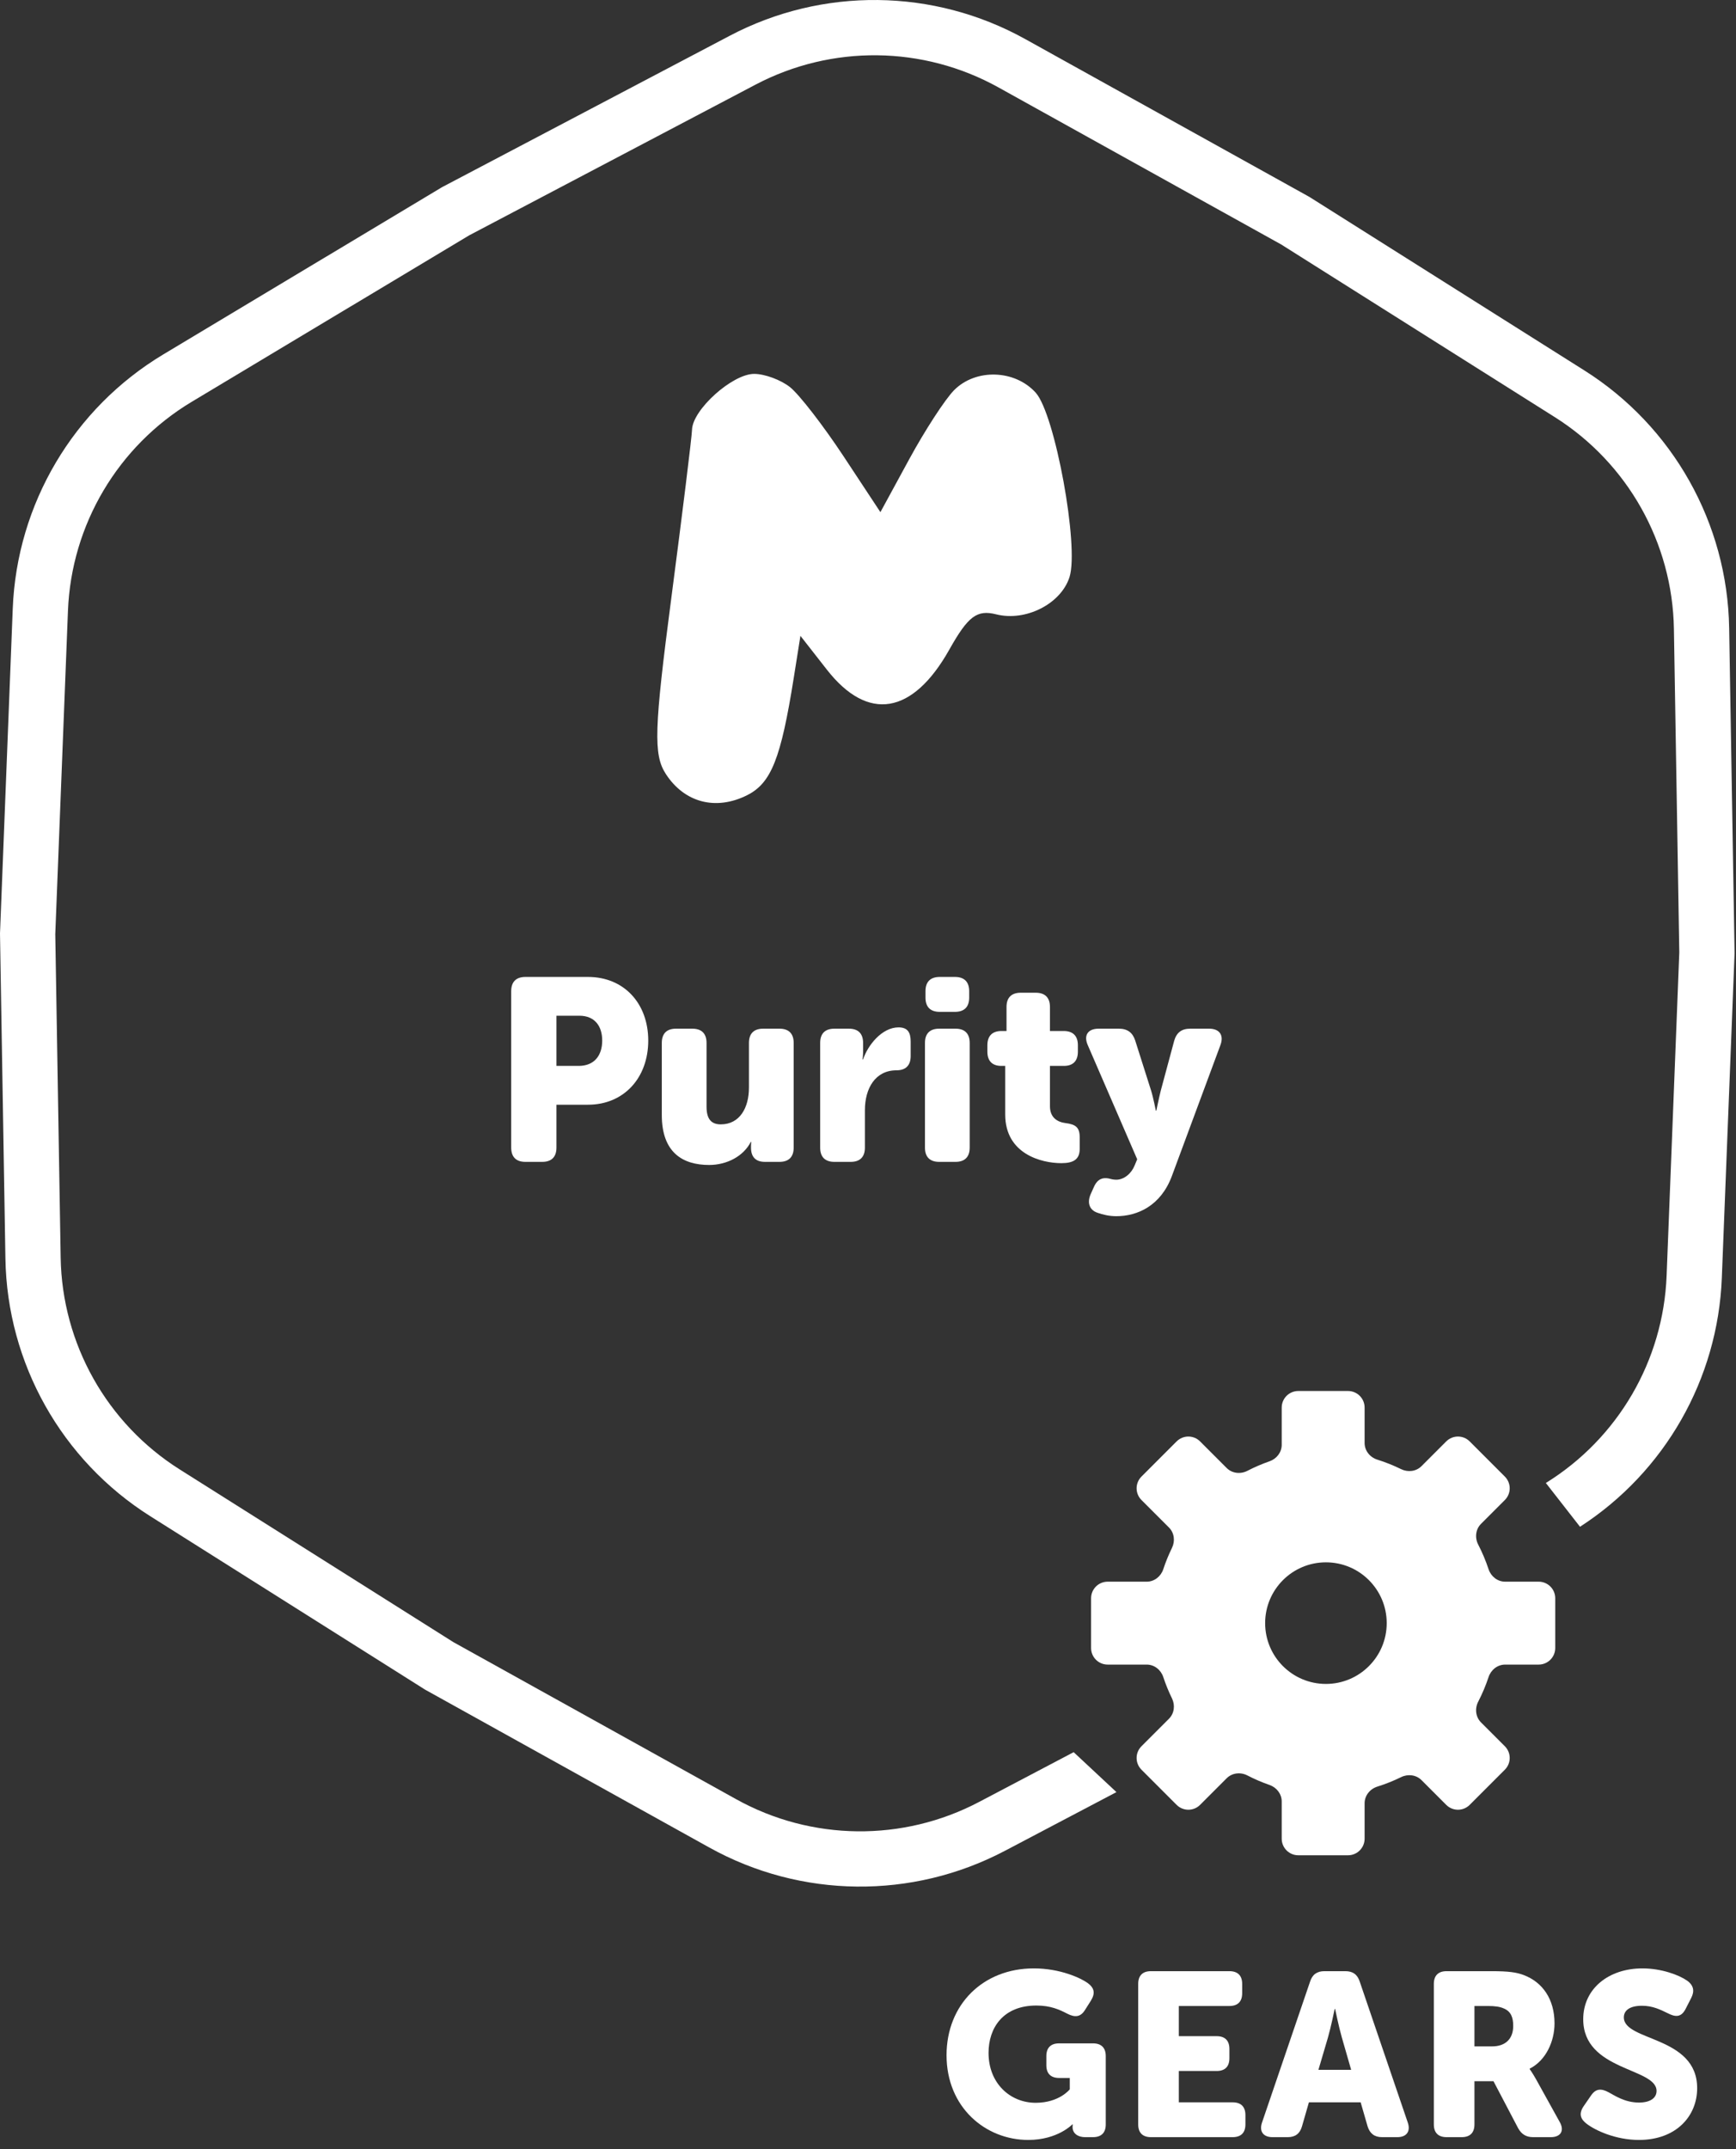 <?xml version="1.0" encoding="UTF-8"?> <svg xmlns="http://www.w3.org/2000/svg" width="143" height="177" viewBox="0 0 143 177" fill="none"><rect x="0" y="0" width="143" height="177" fill="#333333" stroke="none"/><path fill-rule="evenodd" clip-rule="evenodd" d="M69.488 37.579C67.819 35.051 65.836 32.489 65.081 31.886C64.325 31.285 62.994 30.791 62.123 30.791C60.328 30.791 57.052 33.734 57.004 35.39C56.986 35.992 56.222 42.199 55.307 49.184C53.882 60.051 53.816 62.152 54.845 63.738C56.375 66.098 58.958 66.777 61.53 65.494C63.524 64.499 64.325 62.49 65.386 55.81L65.934 52.364L68.116 55.153C71.494 59.468 75.184 58.86 78.201 53.493C79.748 50.739 80.475 50.194 82.065 50.594C84.497 51.204 87.4 49.727 88.1 47.522C88.902 44.994 86.902 34.093 85.314 32.338C83.596 30.439 80.388 30.336 78.601 32.123C77.869 32.855 76.201 35.417 74.896 37.816L72.522 42.178L69.488 37.579Z" fill="white"></path><path d="M42.109 94.512C42.109 95.279 42.513 95.684 43.28 95.684H44.665C45.431 95.684 45.836 95.279 45.836 94.512V90.977H48.435C51.395 90.977 53.398 88.761 53.398 85.694C53.398 82.627 51.395 80.454 48.435 80.454H43.28C42.513 80.454 42.109 80.859 42.109 81.626V94.512ZM45.836 87.781V83.649H47.732C48.967 83.649 49.606 84.48 49.606 85.694C49.606 86.908 48.967 87.781 47.668 87.781H45.836ZM54.515 91.829C54.515 94.917 56.24 95.939 58.413 95.939C59.882 95.939 61.246 95.215 61.842 94.044H61.885C61.885 94.044 61.863 94.214 61.863 94.321V94.512C61.863 95.279 62.247 95.684 63.014 95.684H64.206C64.973 95.684 65.378 95.279 65.378 94.512V85.886C65.378 85.119 64.973 84.714 64.206 84.714H62.864C62.098 84.714 61.693 85.119 61.693 85.886V89.571C61.693 91.211 60.947 92.595 59.371 92.595C58.604 92.595 58.2 92.169 58.2 91.147V85.886C58.2 85.119 57.795 84.714 57.028 84.714H55.686C54.919 84.714 54.515 85.119 54.515 85.886V91.829ZM67.56 94.512C67.56 95.279 67.965 95.684 68.731 95.684H70.073C70.84 95.684 71.245 95.279 71.245 94.512V91.424C71.245 89.635 72.097 88.144 73.843 88.144C74.61 88.144 75.015 87.739 75.015 86.972V85.779C75.015 85.013 74.759 84.608 74.014 84.608C72.629 84.608 71.458 86.12 71.096 87.249H71.053C71.053 87.249 71.096 86.93 71.096 86.567V85.886C71.096 85.119 70.691 84.714 69.924 84.714H68.731C67.965 84.714 67.56 85.119 67.56 85.886V94.512ZM77.406 83.33H78.663C79.43 83.33 79.835 82.925 79.835 82.158V81.626C79.835 80.859 79.43 80.454 78.663 80.454H77.406C76.639 80.454 76.235 80.859 76.235 81.626V82.158C76.235 82.925 76.639 83.33 77.406 83.33ZM76.192 94.512C76.192 95.279 76.597 95.684 77.364 95.684H78.706C79.472 95.684 79.877 95.279 79.877 94.512V85.886C79.877 85.119 79.472 84.714 78.706 84.714H77.364C76.597 84.714 76.192 85.119 76.192 85.886V94.512ZM82.803 91.786C82.803 95.045 85.807 95.79 87.426 95.79C88.405 95.79 88.938 95.492 88.938 94.619V93.66C88.938 92.851 88.618 92.595 87.766 92.489C87.106 92.404 86.488 92.041 86.488 91.104V87.781H87.639C88.384 87.781 88.789 87.377 88.789 86.61V86.078C88.789 85.311 88.384 84.906 87.617 84.906H86.488V82.925C86.488 82.158 86.084 81.754 85.317 81.754H84.082C83.315 81.754 82.91 82.158 82.91 82.925V84.906H82.505C81.739 84.906 81.334 85.311 81.334 86.078V86.61C81.334 87.377 81.739 87.781 82.484 87.781H82.803V91.786ZM90.118 97.729L89.841 98.346C89.543 99.028 89.713 99.646 90.416 99.88C90.842 100.029 91.375 100.157 91.95 100.157C93.697 100.157 95.614 99.305 96.529 96.855L100.534 86.056C100.832 85.247 100.449 84.714 99.597 84.714H98.042C97.339 84.714 96.913 85.034 96.721 85.715L95.614 89.826C95.465 90.423 95.251 91.466 95.251 91.466H95.209C95.209 91.466 94.996 90.359 94.804 89.762L93.505 85.673C93.292 85.034 92.866 84.714 92.163 84.714H90.502C89.607 84.714 89.245 85.268 89.607 86.078L93.675 95.471L93.462 95.982C93.207 96.621 92.61 97.153 91.95 97.153C91.694 97.153 91.481 97.09 91.311 97.047C90.864 96.962 90.416 97.068 90.118 97.729Z" fill="white"></path><path d="M77.97 169.253C77.97 173.554 81.182 176.231 84.7 176.231C87.127 176.231 88.332 174.95 88.332 174.95H88.37C88.37 174.95 88.351 175.026 88.351 175.141V175.179C88.351 175.638 88.714 176.001 89.402 176.001H90.033C90.721 176.001 91.085 175.638 91.085 174.95V169.329C91.085 168.641 90.721 168.278 90.033 168.278H87.242C86.554 168.278 86.191 168.641 86.191 169.329V170.075C86.191 170.763 86.554 171.126 87.242 171.126H88.121V172.063C88.121 172.063 87.261 173.172 85.311 173.172C83.228 173.172 81.43 171.585 81.43 169.062C81.43 166.997 82.635 165.162 85.369 165.162C86.554 165.162 87.28 165.506 87.911 165.831C88.542 166.156 89.001 166.118 89.364 165.544L89.861 164.76C90.224 164.168 90.167 163.728 89.594 163.307C89.039 162.906 87.338 162.103 85.158 162.103C80.972 162.103 77.97 165.085 77.97 169.253Z" fill="white"></path><path d="M93.757 174.95C93.757 175.638 94.12 176.001 94.808 176.001H101.538C102.226 176.001 102.589 175.638 102.589 174.95V174.185C102.589 173.497 102.226 173.134 101.538 173.134H97.103V170.553H100.219C100.907 170.553 101.27 170.19 101.27 169.501V168.737C101.27 168.049 100.907 167.685 100.219 167.685H97.103V165.2H101.27C101.958 165.2 102.322 164.837 102.322 164.149V163.384C102.322 162.696 101.958 162.332 101.27 162.332H94.808C94.12 162.332 93.757 162.696 93.757 163.384V174.95Z" fill="white"></path><path d="M103.957 174.797C103.709 175.523 104.053 176.001 104.818 176.001H106.079C106.691 176.001 107.074 175.715 107.246 175.122L107.819 173.134H112.082L112.656 175.122C112.847 175.715 113.229 176.001 113.841 176.001H115.103C115.868 176.001 116.212 175.523 115.963 174.797L112.006 163.193C111.815 162.6 111.432 162.332 110.821 162.332H109.1C108.488 162.332 108.106 162.6 107.915 163.193L103.957 174.797ZM108.603 170.457L109.387 167.8C109.635 166.94 109.941 165.449 109.941 165.449H109.979C109.979 165.449 110.285 166.94 110.534 167.8L111.299 170.457H108.603Z" fill="white"></path><path d="M118.11 174.95C118.11 175.638 118.473 176.001 119.161 176.001H120.404C121.092 176.001 121.455 175.638 121.455 174.95V171.394H123.023L125.05 175.256C125.336 175.772 125.719 176.001 126.292 176.001H127.745C128.567 176.001 128.892 175.466 128.472 174.74L126.522 171.222C126.197 170.648 126.005 170.4 126.005 170.4V170.362C127.363 169.673 128.051 168.087 128.051 166.634C128.051 164.646 127.076 163.25 125.527 162.657C124.935 162.428 124.266 162.332 122.87 162.332H119.161C118.473 162.332 118.11 162.696 118.11 163.384V174.95ZM121.455 168.526V165.2H122.583C123.138 165.2 123.539 165.257 123.845 165.391C124.476 165.64 124.648 166.156 124.648 166.844C124.648 167.934 123.979 168.526 122.908 168.526H121.455Z" fill="white"></path><path d="M130.663 174.873C131.39 175.447 133.091 176.231 135.003 176.231C138.081 176.231 139.801 174.262 139.801 171.968C139.801 167.647 133.76 168.125 133.76 166.137C133.76 165.601 134.2 165.181 135.251 165.181C136.15 165.181 136.781 165.506 137.412 165.812C137.947 166.079 138.463 166.194 138.845 165.449L139.304 164.55C139.591 163.996 139.534 163.518 138.979 163.116C138.329 162.657 136.876 162.103 135.29 162.103C132.518 162.103 130.415 163.766 130.415 166.29C130.415 170.572 136.456 170.266 136.456 172.197C136.456 172.732 135.997 173.153 135.003 173.153C133.818 173.153 132.957 172.541 132.518 172.312C131.887 171.968 131.447 172.006 131.065 172.56L130.472 173.42C129.975 174.128 130.262 174.548 130.663 174.873Z" fill="white"></path><path fill-rule="evenodd" clip-rule="evenodd" d="M36.532 15.351L36.419 15.411L36.31 15.476L13.459 29.182C6.055 33.623 1.389 41.498 1.05 50.125L0.005 76.75L0 76.877L0.002 77.005L0.446 103.647C0.59 112.28 5.077 120.258 12.379 124.865L34.914 139.083L35.022 139.151L35.133 139.212L58.428 152.149C65.976 156.341 75.129 156.444 82.77 152.424L91.965 147.586L88.44 144.297L80.65 148.396C74.369 151.701 66.844 151.616 60.638 148.17L37.343 135.233L14.807 121.015C8.804 117.228 5.115 110.668 4.997 103.571L4.553 76.929L5.598 50.303C5.877 43.21 9.713 36.736 15.8 33.085L38.651 19.38L62.232 6.972C68.514 3.667 76.039 3.752 82.245 7.198L105.539 20.135L128.075 34.353C134.078 38.14 137.767 44.699 137.886 51.797L138.329 78.439L137.284 105.065C137.01 112.058 133.276 118.45 127.337 122.128L130.15 125.734C137.132 121.223 141.505 113.585 141.832 105.243L142.878 78.618L142.883 78.49L142.88 78.363L142.437 51.721C142.293 43.088 137.806 35.11 130.504 30.503L107.968 16.285L107.86 16.217L107.749 16.155L84.454 3.219C76.906 -0.973 67.753 -1.077 60.113 2.944L36.532 15.351Z" fill="white"></path><path fill-rule="evenodd" clip-rule="evenodd" d="M112.407 115.918C112.407 115.164 111.795 114.553 111.041 114.553H106.945C106.191 114.553 105.579 115.164 105.579 115.918V118.985C105.579 119.604 105.161 120.138 104.576 120.342C103.946 120.562 103.336 120.825 102.751 121.127C102.188 121.418 101.494 121.344 101.046 120.896L98.855 118.704C98.321 118.171 97.457 118.171 96.923 118.704L94.027 121.601C93.493 122.134 93.493 122.999 94.027 123.532L96.293 125.798C96.733 126.238 96.813 126.915 96.54 127.474C96.263 128.039 96.023 128.626 95.823 129.231C95.626 129.827 95.086 130.256 94.458 130.256L91.241 130.256C90.487 130.256 89.876 130.868 89.876 131.622V135.719C89.876 136.473 90.487 137.084 91.241 137.084H94.458C95.086 137.084 95.626 137.514 95.823 138.11C96.023 138.715 96.263 139.301 96.54 139.867C96.813 140.425 96.733 141.103 96.293 141.542L94.027 143.809C93.493 144.342 93.493 145.207 94.027 145.74L96.923 148.637C97.457 149.17 98.321 149.17 98.855 148.637L101.046 146.445C101.494 145.997 102.188 145.922 102.751 146.213C103.337 146.516 103.946 146.779 104.576 146.998C105.161 147.202 105.579 147.737 105.579 148.356V151.422C105.579 152.176 106.191 152.788 106.945 152.788H111.041C111.795 152.788 112.407 152.176 112.407 151.422V148.506C112.407 147.87 112.848 147.325 113.455 147.134C114.132 146.921 114.788 146.659 115.417 146.351C115.975 146.077 116.653 146.158 117.093 146.598L119.131 148.637C119.665 149.17 120.529 149.17 121.063 148.637L123.959 145.74C124.493 145.207 124.493 144.342 123.959 143.809L121.995 141.845C121.547 141.397 121.473 140.703 121.764 140.14C122.099 139.491 122.386 138.813 122.619 138.11C122.816 137.514 123.356 137.084 123.983 137.084H126.745C127.499 137.084 128.11 136.473 128.11 135.719V131.622C128.11 130.868 127.499 130.256 126.745 130.256H123.983C123.356 130.256 122.816 129.827 122.619 129.231C122.386 128.528 122.099 127.85 121.764 127.2C121.473 126.638 121.547 125.944 121.995 125.496L123.959 123.532C124.493 122.999 124.493 122.134 123.959 121.601L121.063 118.704C120.529 118.171 119.665 118.171 119.131 118.704L117.093 120.743C116.653 121.182 115.975 121.263 115.417 120.99C114.788 120.682 114.132 120.419 113.455 120.206C112.848 120.016 112.407 119.471 112.407 118.835V115.918ZM109.221 138.677C111.986 138.677 114.228 136.435 114.228 133.67C114.228 130.905 111.986 128.663 109.221 128.663C106.455 128.663 104.214 130.905 104.214 133.67C104.214 136.435 106.455 138.677 109.221 138.677Z" fill="white"></path></svg> 